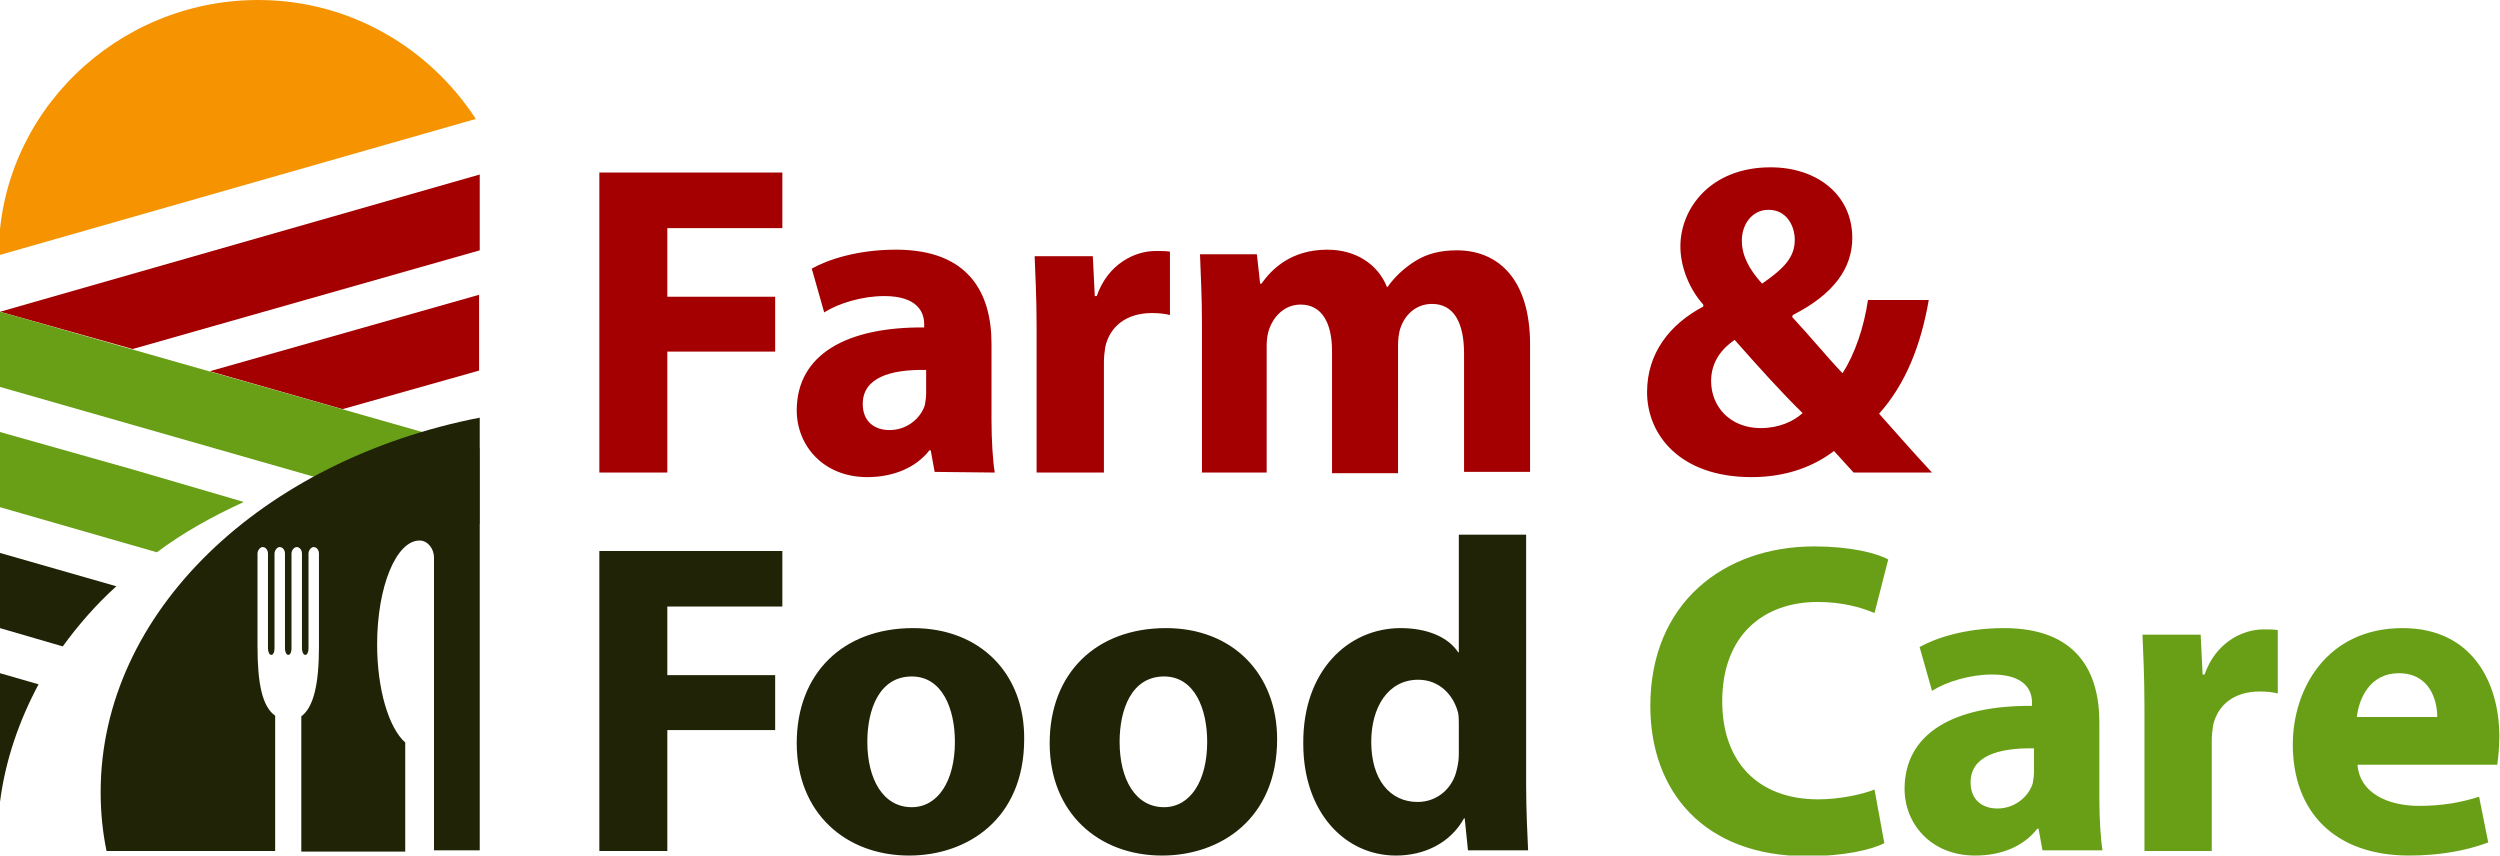 <?xml version="1.0" encoding="utf-8"?>
<!-- Generator: Adobe Illustrator 25.2.0, SVG Export Plug-In . SVG Version: 6.00 Build 0)  -->
<svg version="1.1" id="Layer_1" xmlns="http://www.w3.org/2000/svg" xmlns:xlink="http://www.w3.org/1999/xlink" x="0px" y="0px"
	 viewBox="0 0 382.5 130.9" style="enable-background:new 0 0 382.5 130.9;" xml:space="preserve">
<style type="text/css">
	.st0{fill:#689F16;}
	.st1{fill:#212307;}
	.st2{fill:#A50001;}
	.st3{fill:#F59301;}
</style>
<g>
	<g>
		<path class="st0" d="M360.6,109.7c0.3-2.8,2-6.7,6.4-6.7c4.8,0,5.9,4.2,5.9,6.7H360.6z M382.1,116.8c0.1-0.7,0.3-2.3,0.3-4.1
			c0-8.2-4.1-16.6-14.8-16.6c-11.6,0-16.8,9.3-16.8,17.8c0,10.4,6.5,17,17.8,17c4.5,0,8.6-0.7,12.1-2l-1.4-7
			c-2.8,0.9-5.7,1.4-9.2,1.4c-4.8,0-9.1-2-9.4-6.3h21.4V116.8z M328,130.2h10.4v-16.9c0-0.8,0.1-1.6,0.2-2.3
			c0.7-3.2,3.3-5.2,7.1-5.2c1.2,0,2,0.1,2.8,0.3v-9.7c-0.7-0.1-1.2-0.1-2.2-0.1c-3.2,0-7.3,2-9,6.9H337l-0.3-6.1h-8.9
			c0.1,2.9,0.3,6.1,0.3,11v22.1H328z M311.2,118.1c0,0.6-0.1,1.2-0.2,1.8c-0.7,2.1-2.8,3.8-5.4,3.8c-2.3,0-4.1-1.3-4.1-4
			c0-4,4.2-5.3,9.7-5.2V118.1z M321.7,130.2c-0.3-1.8-0.5-4.9-0.5-8.1v-11.6c0-7.8-3.5-14.4-14.6-14.4c-6.1,0-10.6,1.6-12.9,2.9
			l1.9,6.7c2.2-1.4,5.8-2.5,9.2-2.5c5.1,0,6.1,2.5,6.1,4.3v0.5c-11.8-0.1-19.5,4.1-19.5,12.7c0,5.3,4,10.2,10.8,10.2
			c4,0,7.4-1.4,9.5-4.1h0.2l0.6,3.3h9.2V130.2z M286.8,120.8c-2,0.8-5.5,1.5-8.6,1.5c-9.3,0-14.7-5.8-14.7-15
			c0-10.2,6.4-15.2,14.6-15.2c3.7,0,6.6,0.8,8.7,1.7l2.1-8.2c-1.8-1-5.9-2-11.3-2c-13.9,0-25.1,8.7-25.1,24.4c0,13.1,8.2,23,24,23
			c5.6,0,9.9-1,11.8-2L286.8,120.8z"/>
		<path class="st1" d="M223.2,115.3c0,0.9-0.1,1.6-0.3,2.4c-0.6,2.9-3,5-6,5c-4.3,0-7.1-3.5-7.1-9.2c0-5.2,2.5-9.5,7.2-9.5
			c3.2,0,5.4,2.3,6.1,5.1c0.1,0.5,0.1,1.3,0.1,1.8V115.3z M223.2,81.8v18h-0.1c-1.5-2.3-4.7-3.7-8.8-3.7c-8,0-15,6.5-14.9,17.7
			c0,10.4,6.3,17.1,14.2,17.1c4.3,0,8.3-1.9,10.4-5.7h0.1l0.5,4.9h9.2c-0.1-2.2-0.3-6.2-0.3-9.9V81.8H223.2z M178.1,103.5
			c4.7,0,6.6,5,6.6,10c0,6-2.6,10-6.6,10c-4.4,0-6.8-4.3-6.8-10C171.3,108.6,173.1,103.5,178.1,103.5 M178.4,96.1
			c-10.7,0-17.8,6.9-17.8,17.6s7.5,17.2,17.2,17.2c8.9,0,17.6-5.6,17.6-17.8C195.4,103.1,188.6,96.1,178.4,96.1 M139.5,103.5
			c4.7,0,6.6,5,6.6,10c0,6-2.6,10-6.6,10c-4.4,0-6.8-4.3-6.8-10C132.7,108.6,134.5,103.5,139.5,103.5 M139.7,96.1
			c-10.7,0-17.8,6.9-17.8,17.6s7.5,17.2,17.2,17.2c8.9,0,17.6-5.6,17.6-17.8C156.8,103.1,150,96.1,139.7,96.1 M91.7,130.2h10.4
			v-18.5h16.5v-8.4h-16.5V92.8h17.6v-8.5h-28V130.2z"/>
		<path class="st2" d="M270.6,32.1c2.7,0,4,2.4,4,4.6c0,2.7-1.7,4.4-5,6.7c-2-2.2-3.1-4.3-3.1-6.6C266.5,34.4,268,32.1,270.6,32.1
			 M269.4,65.5c-4.7,0-7.6-3.3-7.6-7.2c0-3,1.7-5,3.6-6.3c3.7,4.2,7.5,8.4,10.4,11.2C274.4,64.5,272.1,65.5,269.4,65.5 M295.6,72.3
			c-2.9-3.1-5.5-6.1-8.1-9c4.1-4.6,6.4-10.5,7.6-17.4h-9.3c-0.6,4.1-2,8.3-3.9,11.2c-2.2-2.3-5-5.7-7.7-8.6l0.1-0.3
			c6.3-3.2,9.1-7.2,9.1-11.8c0-6.6-5.4-10.8-12.5-10.8c-9.2,0-13.8,6.3-13.8,12.1c0,3.3,1.5,6.7,3.5,8.9v0.3
			C255.5,49.6,252,54,252,60c0,6.4,4.9,13,16,13c5.4,0,9.6-1.7,12.6-4c1.1,1.2,2,2.2,3,3.3H295.6z M183.7,72.3h10.1V52.9
			c0-0.8,0.1-1.8,0.4-2.6c0.6-1.7,2.2-3.7,4.8-3.7c3.3,0,4.8,2.9,4.8,7.1v18.7h10.1V52.8c0-0.8,0.1-1.9,0.4-2.7
			c0.7-2,2.4-3.6,4.8-3.6c3.3,0,4.9,2.8,4.9,7.6v18.1h10.1V52.7c0-9.9-4.8-14.4-11.2-14.4c-2.5,0-4.5,0.5-6.3,1.6
			c-1.6,1-3.1,2.3-4.3,4h-0.1c-1.4-3.5-4.8-5.7-9.1-5.7c-5.7,0-8.6,3.1-10.1,5.2h-0.2l-0.5-4.5h-8.7c0.1,2.9,0.3,6.5,0.3,10.6v22.8
			H183.7z M158.5,72.3h10.4V55.4c0-0.8,0.1-1.6,0.2-2.3c0.7-3.2,3.3-5.2,7.1-5.2c1.2,0,2,0.1,2.8,0.3v-9.7c-0.7-0.1-1.2-0.1-2.2-0.1
			c-3.2,0-7.3,2-9,6.9h-0.3l-0.3-6.1h-8.9c0.1,2.9,0.3,6.1,0.3,11v22.1H158.5z M141.7,60.2c0,0.6-0.1,1.2-0.2,1.8
			c-0.7,2.1-2.8,3.8-5.4,3.8c-2.3,0-4.1-1.3-4.1-4c0-4,4.2-5.3,9.7-5.2V60.2z M152.2,72.3c-0.3-1.8-0.5-4.9-0.5-8.1V52.6
			c0-7.8-3.5-14.4-14.6-14.4c-6.1,0-10.6,1.6-12.9,2.9l1.9,6.7c2.2-1.4,5.8-2.5,9.2-2.5c5.1,0,6.1,2.5,6.1,4.3v0.5
			c-11.8-0.1-19.5,4.1-19.5,12.7c0,5.3,4,10.2,10.8,10.2c3.9,0,7.4-1.4,9.5-4.1h0.2l0.6,3.3L152.2,72.3L152.2,72.3z M91.7,72.3h10.4
			V53.8h16.5v-8.4h-16.5V34.9h17.6v-8.5h-28V72.3z"/>
	</g>
	<path class="st1" d="M5.9,104.7L0,103v19.7C0.8,116.4,2.9,110.3,5.9,104.7"/>
	<path class="st1" d="M17.8,89.7L0,84.6v11.5l9.6,2.8C12,95.6,14.7,92.5,17.8,89.7"/>
	<path class="st3" d="M72.8,18.2C65.7,7.3,53.5,0,39.5,0C17.8,0-0.2,17.4-0.2,39H0L72.8,18.2z"/>
	<path class="st2" d="M0,59.2L0,59.2L0,59.2L0,59.2z M20.3,53.4L0,47.7l73.4-21v11.6L20.3,53.4z"/>
	<polygon class="st2" points="52.4,62.6 32.1,56.8 73.3,45.1 73.3,56.7 	"/>
	<polygon class="st0" points="73.4,68.6 0,47.7 0,59.2 73.4,80.2 	"/>
	<g>
		<path class="st0" d="M20.2,71.8L20.2,71.8L0,66.1v11.5h0.1H0l24,6.9c4-3,8.5-5.5,13.3-7.7L20.2,71.8z"/>
		<path class="st1" d="M73.4,130.3V63.9c-33.3,6.5-58,29.7-58,57.3c0,3.1,0.3,6.1,0.9,9h25.8v-20.7c-2-1.4-2.7-5-2.7-10.6V84.7
			c0-0.5,0.4-1,0.8-1c0.4,0,0.8,0.4,0.8,1v14.5c0,0.5,0.2,1,0.5,1s0.5-0.4,0.5-1V84.7c0-0.5,0.4-1,0.8-1c0.4,0,0.8,0.4,0.8,1v14.5
			c0,0.5,0.2,1,0.5,1s0.5-0.4,0.5-1V84.7c0-0.5,0.4-1,0.8-1c0.4,0,0.8,0.4,0.8,1v14.5c0,0.5,0.2,1,0.5,1s0.5-0.4,0.5-1V84.7
			c0-0.5,0.4-1,0.8-1c0.4,0,0.8,0.4,0.8,1V99c0,5.6-0.8,9.2-2.7,10.6v20.7H62v-16.7c-2.5-2.2-4.3-8.1-4.3-15
			c0-8.8,2.9-15.9,6.5-15.9c1.2,0,2.2,1.2,2.2,2.6v44.8h7V130.3z"/>
	</g>
</g>
</svg>
